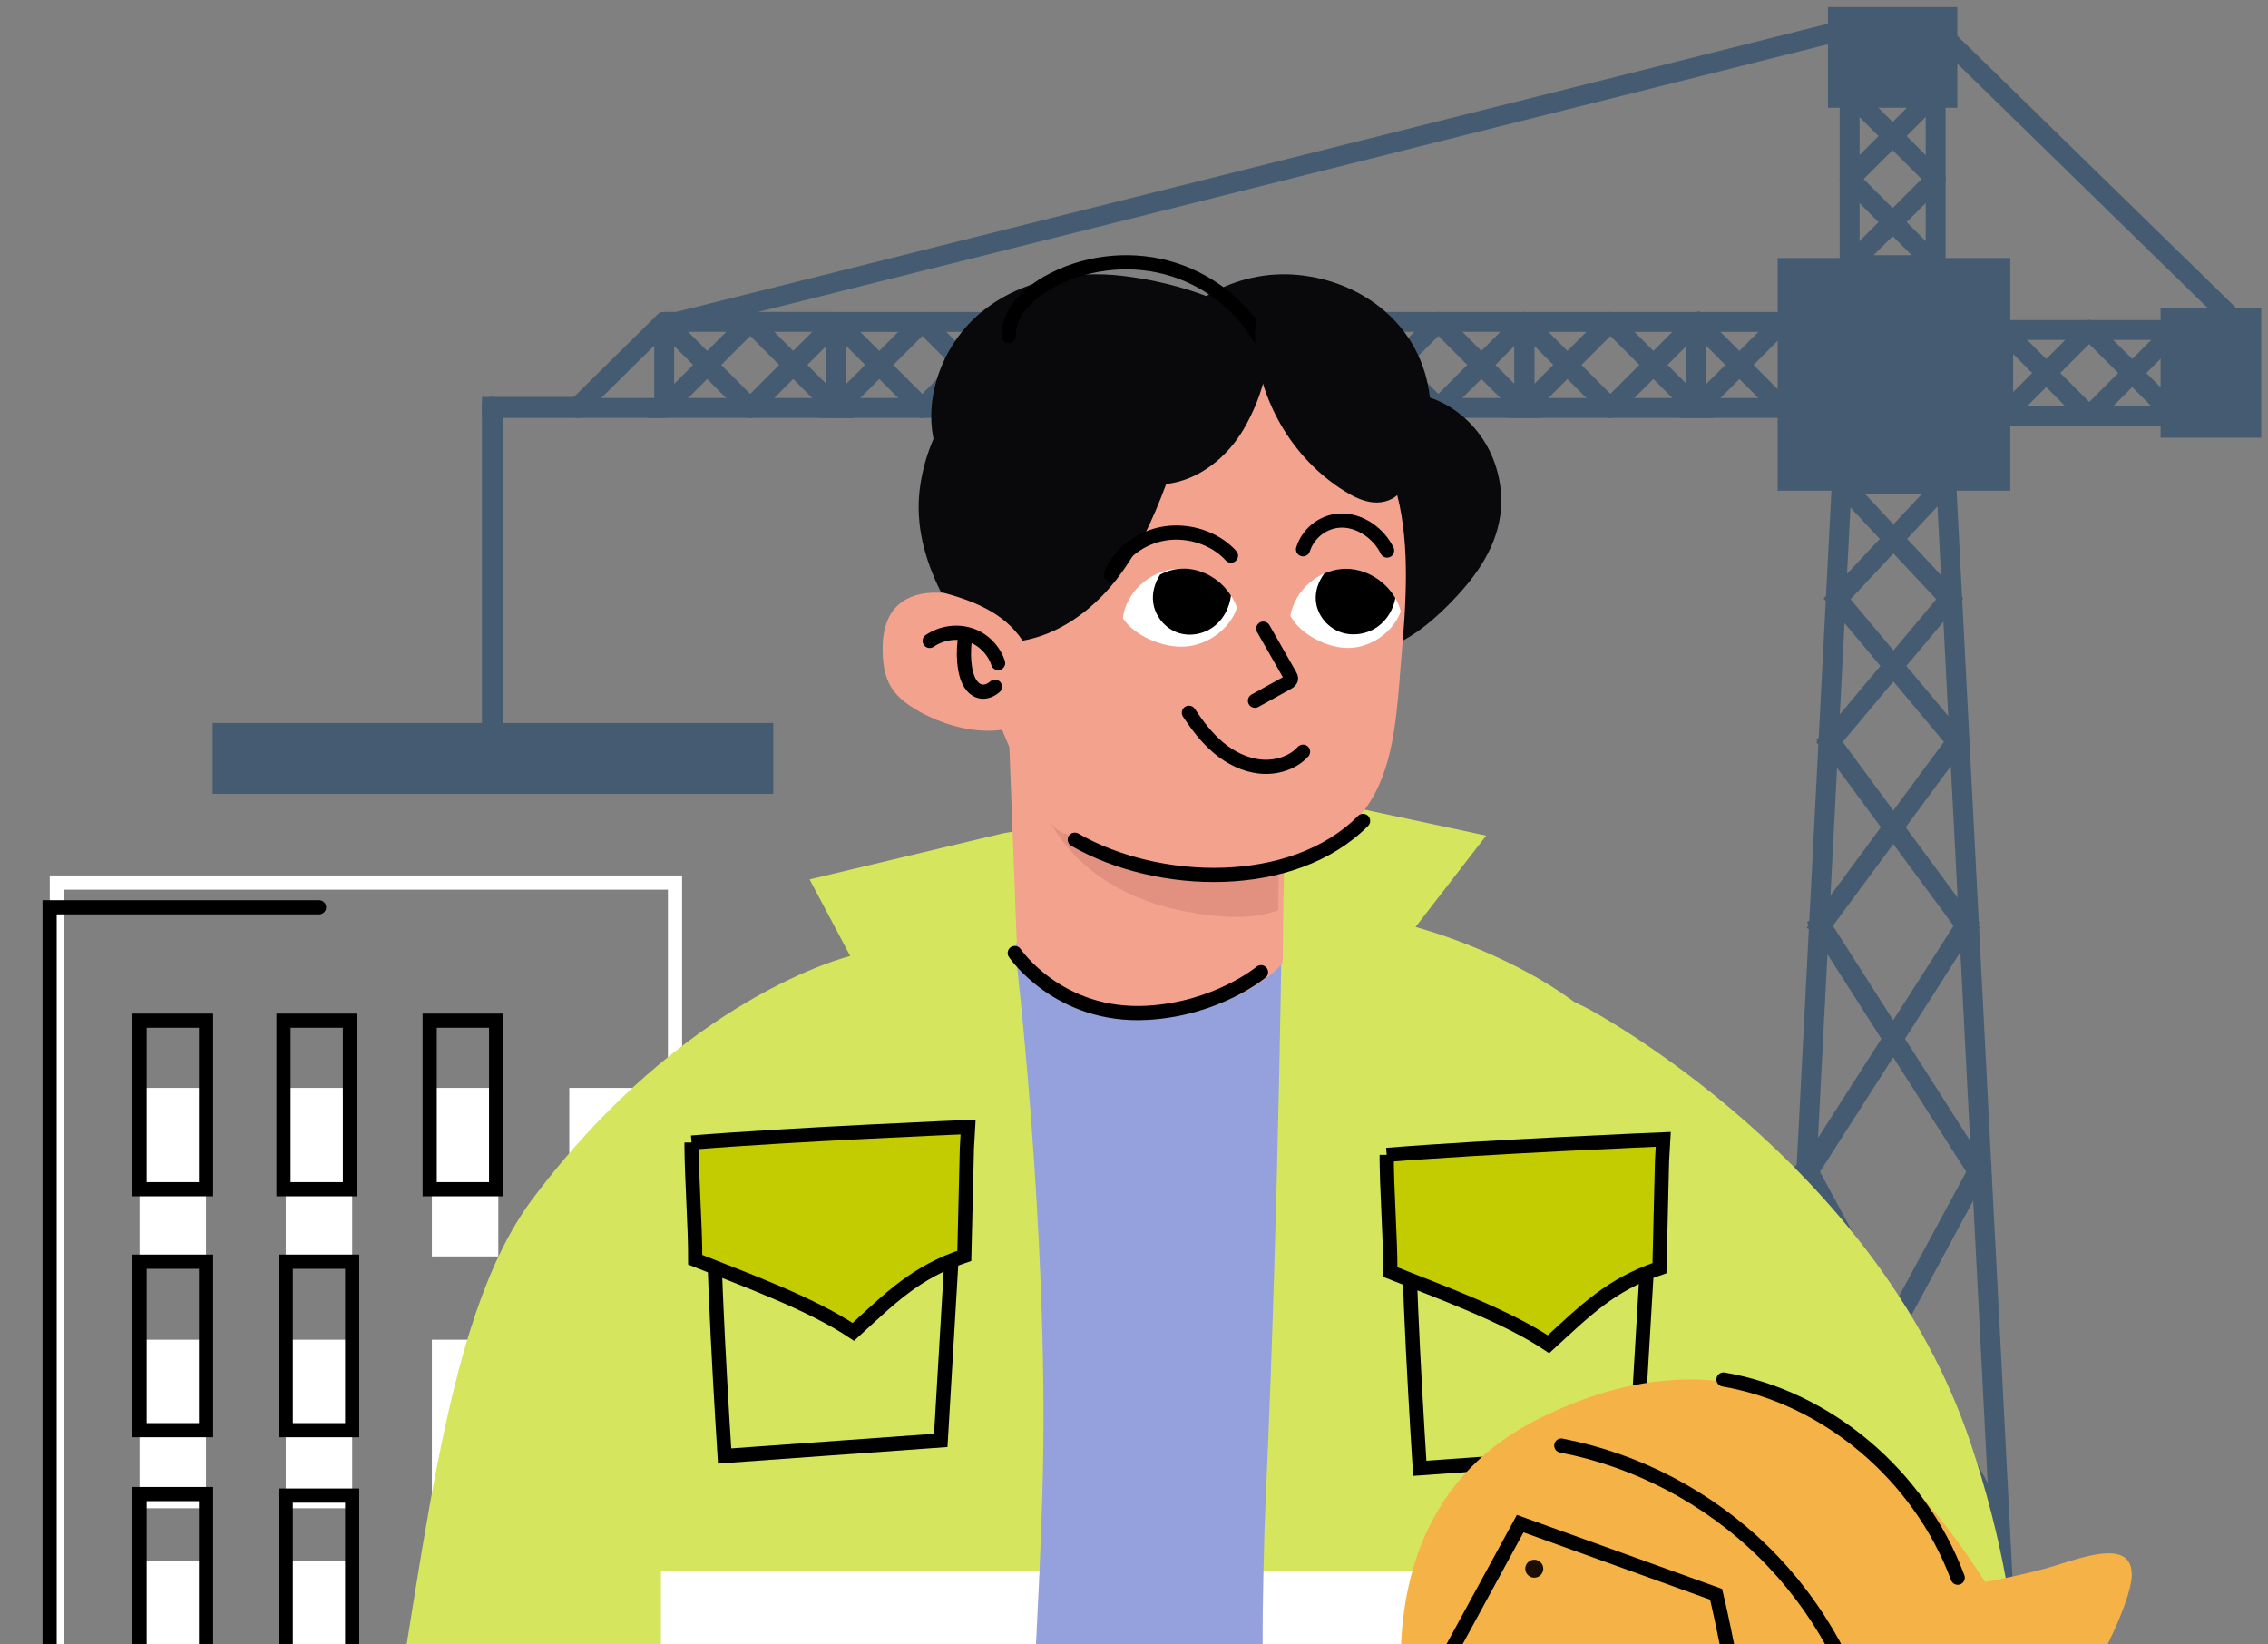 <svg width="320" height="232" viewBox="0 0 320 232" fill="none" xmlns="http://www.w3.org/2000/svg"><rect x="0" y="0" width="320" height="232" fill="#808080" stroke="none"/><g clip-path="url(#a)"><path d="M95.24 124.515H8.021V255.342H95.24V124.515Z" stroke="url(#b)" stroke-width="2" stroke-miterlimit="10" stroke-linecap="round"/><path d="M29.063 153.483H19.689V177.257H29.063V153.483Z" fill="white"/><path d="M70.309 153.483H60.935V177.257H70.309V153.483Z" fill="white"/><path d="M49.69 153.483H40.316V177.257H49.69V153.483Z" fill="white"/><path d="M29.063 189.009H19.689V212.782H29.063V189.009Z" fill="white"/><path d="M70.309 189.009H60.935V212.782H70.309V189.009Z" fill="white"/><path d="M49.69 189.009H40.316V212.782H49.69V189.009Z" fill="white"/><path d="M89.697 153.483H80.323V177.257H89.697V153.483Z" fill="white"/><path d="M89.697 189.009H80.323V212.782H89.697V189.009Z" fill="white"/><path d="M29.065 144H19.691V167.773H29.065V144Z" stroke="black" stroke-width="2" stroke-miterlimit="10" stroke-linecap="round"/><path d="M49.374 144H40V167.773H49.374V144Z" stroke="black" stroke-width="2" stroke-miterlimit="10" stroke-linecap="round"/><path d="M69.999 144H60.625V167.773H69.999V144Z" stroke="black" stroke-width="2" stroke-miterlimit="10" stroke-linecap="round"/><path d="M29.065 178H19.691V201.773H29.065V178Z" stroke="black" stroke-width="2" stroke-miterlimit="10" stroke-linecap="round"/><path d="M49.69 178H40.316V201.773H49.69V178Z" stroke="black" stroke-width="2" stroke-miterlimit="10" stroke-linecap="round"/><path d="M29.063 220.266H19.689V244.039H29.063V220.266Z" fill="white"/><path d="M70.309 220.266H60.935V244.039H70.309V220.266Z" fill="white"/><path d="M49.69 220.266H40.316V244.039H49.69V220.266Z" fill="white"/><path d="M89.697 220.266H80.323V244.039H89.697V220.266Z" fill="white"/><path d="M29.065 210.782H19.691V234.555H29.065V210.782Z" stroke="black" stroke-width="2" stroke-miterlimit="10" stroke-linecap="round"/><path d="M49.69 211H40.316V234.773H49.69V211Z" stroke="black" stroke-width="2" stroke-miterlimit="10" stroke-linecap="round"/><path d="M7 246.769V128H45.009" stroke="black" stroke-width="2" stroke-miterlimit="10" stroke-linecap="round"/><path d="M275.467 67.326L275.49 67.804L275.507 68.189L286.859 288.739H286.883V289.243L286.383 289.256V289.739H247.551L247.579 289.214L258.976 67.801L259.001 67.326H275.467ZM249.449 287.921H285.008L273.746 69.14H260.712L249.449 287.921Z" fill="#445B72" stroke="#445B72"/><path d="M260.513 67.609L275.944 84.092L276.281 84.453L275.923 84.795L275.335 85.356L274.97 85.705L274.625 85.337L259.195 68.855L258.857 68.493L259.214 68.151L259.803 67.59L260.168 67.241L260.513 67.609Z" fill="#445B72" stroke="#445B72"/><path d="M274.511 67.591L275.094 68.152L275.45 68.494L275.113 68.855L259.665 85.337L259.317 85.708L258.952 85.355L258.369 84.788L258.015 84.446L258.351 84.087L273.799 67.609L274.146 67.239L274.511 67.591Z" fill="#445B72" stroke="#445B72"/><path d="M259.723 83.675L276.997 104.318L277.315 104.698L276.938 105.02L276.318 105.546L275.935 105.872L275.611 105.486L258.337 84.848L258.021 84.469L258.396 84.147L259.015 83.616L259.398 83.287L259.723 83.675Z" fill="#445B72" stroke="#445B72"/><path d="M275.283 83.617L275.898 84.148L276.271 84.47L275.954 84.848L258.658 105.486L258.333 105.874L257.949 105.545L257.335 105.019L256.959 104.697L257.277 104.318L274.573 83.675L274.899 83.286L275.283 83.617Z" fill="#445B72" stroke="#445B72"/><path d="M258.721 103.784L278.343 130.387L278.635 130.783L278.242 131.082L277.597 131.572L277.193 131.88L276.892 131.472L257.271 104.868L256.978 104.472L257.37 104.174L258.016 103.683L258.42 103.376L258.721 103.784Z" fill="#445B72" stroke="#445B72"/><path d="M276.252 103.682L276.902 104.173L277.297 104.471L277.003 104.869L257.355 131.472L257.053 131.88L256.65 131.572L256.004 131.082L255.612 130.783L255.905 130.387L275.548 103.784L275.849 103.378L276.252 103.682Z" fill="#445B72" stroke="#445B72"/><path d="M257.427 129.69L280.135 165.268L280.4 165.683L279.989 165.954L279.313 166.4L278.889 166.681L278.615 166.253L255.907 130.67L255.642 130.253L256.056 129.982L256.733 129.54L257.156 129.264L257.427 129.69Z" fill="#445B72" stroke="#445B72"/><path d="M277.515 129.54L278.192 129.982L278.606 130.253L278.339 130.67L255.596 166.253L255.323 166.681L254.9 166.4L254.223 165.954L253.812 165.683L254.077 165.268L276.82 129.689L277.092 129.264L277.515 129.54Z" fill="#445B72" stroke="#445B72"/><path d="M255.682 164.306L282.639 214.342L282.873 214.777L282.44 215.017L281.732 215.405L281.29 215.648L281.051 215.205L254.094 165.169L253.86 164.732L254.293 164.494L255.001 164.104L255.443 163.861L255.682 164.306Z" fill="#445B72" stroke="#445B72"/><path d="M279.212 164.104L279.919 164.494L280.354 164.733L280.119 165.17L253.109 215.205L252.869 215.65L252.426 215.404L251.718 215.011L251.287 214.771L251.521 214.337L278.531 164.306L278.77 163.862L279.212 164.104Z" fill="#445B72" stroke="#445B72"/><path d="M253.215 212.922L286.406 288.464L286.605 288.917L286.154 289.12L285.421 289.452L284.96 289.66L284.756 289.197L251.566 213.656L251.367 213.203L251.818 212.999L252.552 212.667L253.012 212.459L253.215 212.922Z" fill="#445B72" stroke="#445B72"/><path d="M281.606 212.667L282.345 212.998L282.798 213.202L282.598 213.656L249.328 289.198L249.124 289.661L248.663 289.451L247.925 289.115L247.476 288.911L247.674 288.459L280.944 212.922L281.147 212.461L281.606 212.667Z" fill="#445B72" stroke="#445B72"/><path d="M283.14 36.901V68.727H251.314V36.901H283.14Z" fill="#445B72" stroke="#445B72"/><path d="M109.105 102H30V112.005H109.105V102Z" fill="#445B72"/><path d="M69.5 56.5C69.679 56.5 69.864 56.525 70.02 56.581C70.097 56.608 70.194 56.652 70.281 56.726C70.367 56.797 70.5 56.947 70.5 57.178V107.822C70.5 108.053 70.367 108.203 70.281 108.274C70.194 108.348 70.097 108.392 70.02 108.419C69.864 108.475 69.679 108.5 69.5 108.5C69.321 108.5 69.136 108.475 68.98 108.419C68.903 108.392 68.806 108.348 68.719 108.274C68.633 108.203 68.5 108.053 68.5 107.822V57.178C68.5 56.947 68.633 56.797 68.719 56.726C68.806 56.652 68.903 56.608 68.98 56.581C69.136 56.525 69.321 56.5 69.5 56.5Z" fill="#445B72" stroke="#445B72"/><path d="M81.856 56H68V58.962H81.856V56Z" fill="#445B72"/><path d="M202.374 44.713C202.706 44.442 203.182 44.442 203.513 44.713L203.582 44.775L209.012 50.205L214.441 44.775L214.543 44.688C214.757 44.529 215.033 44.472 215.294 44.536L215.423 44.578L215.544 44.64C215.813 44.801 215.98 45.093 215.98 45.412V57.549C215.98 57.717 215.931 57.876 215.848 58.014L216.291 58.455H215.082C214.846 58.455 214.617 58.365 214.441 58.19L209.012 52.76L203.582 58.19C203.227 58.544 202.659 58.544 202.305 58.19C201.95 57.835 201.95 57.267 202.305 56.912L207.734 51.482L202.305 46.053C201.95 45.698 201.95 45.13 202.305 44.775L202.374 44.713ZM210.289 51.482L214.176 55.369V47.596L210.289 51.482Z" fill="#445B72" stroke="#445B72"/><path d="M202.374 44.717C202.706 44.446 203.181 44.446 203.513 44.717L203.582 44.779L203.644 44.849C203.935 45.204 203.914 45.724 203.582 46.057L198.152 51.486L203.582 56.916C203.936 57.27 203.936 57.839 203.582 58.193C203.227 58.548 202.659 58.548 202.304 58.193L196.875 52.764L191.446 58.193C191.278 58.362 191.044 58.459 190.804 58.459H189.601L190.04 58.02C189.956 57.881 189.907 57.721 189.907 57.553V45.416C189.907 45.051 190.125 44.722 190.464 44.582L190.593 44.54C190.854 44.476 191.13 44.533 191.344 44.691L191.446 44.779L196.875 50.208L202.304 44.779L202.374 44.717ZM191.711 55.368L195.597 51.481L191.711 47.596V55.368Z" fill="#445B72" stroke="#445B72"/><path d="M215.082 44.514C215.579 44.514 215.984 44.919 215.984 45.416C215.984 45.913 215.579 46.318 215.082 46.318H190.809C190.343 46.318 189.958 45.962 189.912 45.508L189.907 45.416L189.912 45.324C189.958 44.87 190.343 44.514 190.809 44.514H215.082Z" fill="#445B72" stroke="#445B72"/><path d="M215.082 56.65C215.579 56.65 215.984 57.056 215.984 57.553C215.984 58.05 215.579 58.455 215.082 58.455H190.809C190.343 58.455 189.958 58.099 189.912 57.645L189.907 57.553L189.912 57.461C189.958 57.007 190.343 56.65 190.809 56.65H215.082Z" fill="#445B72" stroke="#445B72"/><path d="M226.649 44.713C226.981 44.442 227.456 44.442 227.788 44.713L227.857 44.775L233.286 50.205L238.716 44.775L238.818 44.688C239.067 44.505 239.402 44.456 239.697 44.579L239.698 44.578L239.699 44.579C239.7 44.58 239.701 44.58 239.702 44.58L239.701 44.581C240.038 44.722 240.255 45.049 240.255 45.412V57.549C240.255 57.717 240.206 57.876 240.123 58.014L240.566 58.455H239.357C239.121 58.455 238.892 58.365 238.716 58.19L233.286 52.76L227.857 58.19C227.502 58.544 226.934 58.544 226.579 58.19C226.225 57.835 226.225 57.267 226.579 56.912L232.009 51.482L226.579 46.053C226.225 45.698 226.225 45.13 226.579 44.775L226.649 44.713ZM234.568 51.482L238.454 55.368V47.597L234.568 51.482Z" fill="#445B72" stroke="#445B72"/><path d="M226.649 44.718C226.981 44.447 227.456 44.447 227.788 44.718L227.857 44.78L227.919 44.85C228.21 45.205 228.189 45.725 227.857 46.058L222.427 51.487L227.857 56.917C228.211 57.271 228.211 57.84 227.857 58.194C227.502 58.548 226.934 58.549 226.579 58.194L221.15 52.765L215.721 58.194C215.553 58.363 215.319 58.46 215.079 58.46H213.871L214.314 58.019C214.23 57.881 214.182 57.722 214.182 57.554V45.417C214.182 45.053 214.4 44.723 214.739 44.583L214.868 44.541C215.129 44.477 215.405 44.534 215.619 44.692L215.721 44.78L221.15 50.209L226.579 44.78L226.649 44.718ZM215.986 55.369L219.872 51.482L215.986 47.597V55.369Z" fill="#445B72" stroke="#445B72"/><path d="M239.356 44.515C239.853 44.515 240.259 44.92 240.259 45.417C240.259 45.914 239.853 46.319 239.356 46.319H215.084C214.618 46.319 214.232 45.963 214.186 45.509L214.181 45.417L214.186 45.325C214.232 44.871 214.618 44.515 215.084 44.515H239.356Z" fill="#445B72" stroke="#445B72"/><path d="M239.356 56.65C239.853 56.65 240.259 57.056 240.259 57.553C240.259 58.05 239.853 58.455 239.356 58.455H215.084C214.618 58.455 214.232 58.099 214.186 57.645L214.181 57.553L214.186 57.461C214.232 57.007 214.618 56.65 215.084 56.65H239.356Z" fill="#445B72" stroke="#445B72"/><path d="M250.921 44.713C251.253 44.442 251.728 44.442 252.06 44.713L252.129 44.775L257.558 50.205L262.988 44.775L263.09 44.688C263.339 44.505 263.674 44.456 263.969 44.579L263.969 44.578L263.97 44.579C263.972 44.58 263.973 44.58 263.974 44.58L263.973 44.581C264.31 44.722 264.527 45.049 264.527 45.412V57.549C264.527 57.717 264.478 57.876 264.395 58.014L264.838 58.455H263.629C263.393 58.455 263.164 58.365 262.988 58.19L257.558 52.76L252.129 58.19C251.774 58.544 251.206 58.544 250.851 58.19C250.497 57.835 250.497 57.267 250.851 56.912L256.281 51.482L250.851 46.053C250.497 45.698 250.497 45.13 250.851 44.775L250.921 44.713ZM258.84 51.482L262.726 55.368V47.597L258.84 51.482Z" fill="#445B72" stroke="#445B72"/><path d="M250.92 44.718C251.252 44.447 251.727 44.447 252.059 44.718L252.128 44.78L252.19 44.85C252.481 45.205 252.46 45.725 252.128 46.058L246.698 51.487L252.128 56.917C252.482 57.271 252.482 57.84 252.128 58.194C251.773 58.548 251.205 58.549 250.85 58.194L245.421 52.765L239.992 58.194C239.824 58.363 239.59 58.46 239.35 58.46H238.142L238.585 58.019C238.502 57.881 238.453 57.722 238.453 57.554V45.417C238.453 45.053 238.671 44.723 239.011 44.583L239.14 44.541C239.401 44.477 239.676 44.534 239.891 44.692L239.992 44.78L245.421 50.209L250.85 44.78L250.92 44.718ZM240.258 55.369L244.143 51.482L240.258 47.597V55.369Z" fill="#445B72" stroke="#445B72"/><path d="M263.627 44.515C264.125 44.515 264.53 44.92 264.53 45.417C264.53 45.914 264.125 46.319 263.627 46.319H239.355C238.889 46.319 238.504 45.963 238.458 45.509L238.453 45.417L238.458 45.325C238.504 44.871 238.889 44.515 239.355 44.515H263.627Z" fill="#445B72" stroke="#445B72"/><path d="M263.627 56.65C264.124 56.65 264.53 57.056 264.53 57.553C264.53 58.05 264.124 58.455 263.627 58.455H239.355C238.889 58.455 238.503 58.099 238.457 57.645L238.452 57.553L238.457 57.461C238.503 57.007 238.889 56.65 239.355 56.65H263.627Z" fill="#445B72" stroke="#445B72"/><path d="M178.104 44.713C178.436 44.442 178.911 44.442 179.243 44.713L179.312 44.775L184.741 50.205L190.171 44.775L190.273 44.688C190.522 44.505 190.857 44.456 191.151 44.579L191.152 44.578L191.153 44.579C191.155 44.58 191.156 44.58 191.157 44.58L191.156 44.581C191.493 44.722 191.71 45.049 191.71 45.412V57.549C191.71 57.717 191.661 57.877 191.577 58.016L192.015 58.455H190.812C190.576 58.455 190.346 58.365 190.171 58.19L184.741 52.76L179.312 58.19C178.957 58.544 178.389 58.544 178.034 58.19C177.68 57.835 177.68 57.267 178.034 56.912L183.464 51.482L178.034 46.053C177.68 45.698 177.68 45.13 178.034 44.775L178.104 44.713ZM186.023 51.482L189.909 55.368V47.597L186.023 51.482Z" fill="#445B72" stroke="#445B72"/><path d="M178.102 44.718C178.434 44.447 178.909 44.447 179.241 44.718L179.31 44.78L179.372 44.85C179.663 45.205 179.642 45.725 179.31 46.058L173.88 51.487L179.31 56.917C179.664 57.271 179.664 57.84 179.31 58.194C178.955 58.548 178.387 58.549 178.032 58.194L172.603 52.765L167.174 58.194C167.006 58.363 166.772 58.46 166.532 58.46H165.324L165.767 58.019C165.683 57.881 165.635 57.722 165.635 57.554V45.417C165.635 45.053 165.853 44.723 166.192 44.583L166.321 44.541C166.582 44.477 166.858 44.534 167.072 44.692L167.174 44.78L172.603 50.209L178.032 44.78L178.102 44.718ZM167.439 55.369L171.325 51.482L167.439 47.597V55.369Z" fill="#445B72" stroke="#445B72"/><path d="M190.809 44.515C191.306 44.515 191.712 44.92 191.712 45.417C191.712 45.914 191.306 46.319 190.809 46.319H166.537C166.071 46.319 165.686 45.963 165.639 45.509L165.634 45.417L165.639 45.325C165.686 44.871 166.071 44.515 166.537 44.515H190.809Z" fill="#445B72" stroke="#445B72"/><path d="M190.809 56.65C191.306 56.65 191.712 57.056 191.712 57.553C191.712 58.05 191.306 58.455 190.809 58.455H166.537C166.071 58.455 165.686 58.099 165.639 57.645L165.634 57.553L165.639 57.461C165.686 57.007 166.071 56.65 166.537 56.65H190.809Z" fill="#445B72" stroke="#445B72"/><path d="M153.831 44.713C154.163 44.442 154.639 44.442 154.971 44.713L155.039 44.775L160.469 50.205L165.898 44.775L166 44.688C166.214 44.529 166.49 44.472 166.751 44.536L166.88 44.578L167.001 44.64C167.27 44.801 167.438 45.093 167.438 45.412V57.549C167.437 57.717 167.389 57.876 167.306 58.014L167.748 58.455H166.539C166.304 58.455 166.074 58.365 165.898 58.19L160.469 52.76L155.039 58.19C154.685 58.544 154.116 58.544 153.762 58.19C153.407 57.835 153.407 57.267 153.762 56.912L159.191 51.482L153.762 46.053C153.408 45.698 153.407 45.13 153.762 44.775L153.831 44.713ZM161.75 51.482L165.637 55.368V47.597L161.75 51.482Z" fill="#445B72" stroke="#445B72"/><path d="M153.829 44.718C154.161 44.447 154.637 44.447 154.969 44.718L155.037 44.78L155.1 44.85C155.39 45.205 155.369 45.725 155.037 46.058L149.607 51.487L155.037 56.917C155.392 57.271 155.392 57.84 155.037 58.194C154.683 58.548 154.114 58.549 153.76 58.194L148.33 52.765L142.901 58.194C142.733 58.363 142.499 58.46 142.26 58.46H141.055L141.494 58.02C141.411 57.882 141.362 57.722 141.362 57.554V45.417C141.362 45.053 141.581 44.723 141.92 44.583L142.049 44.541C142.31 44.477 142.585 44.534 142.8 44.692L142.901 44.78L148.33 50.209L153.76 44.78L153.829 44.718ZM143.167 55.369L147.053 51.482L143.167 47.597V55.369Z" fill="#445B72" stroke="#445B72"/><path d="M166.537 44.515C167.035 44.515 167.44 44.92 167.44 45.417C167.44 45.914 167.035 46.319 166.537 46.319H142.265C141.799 46.319 141.414 45.963 141.367 45.509L141.363 45.417L141.367 45.325C141.414 44.871 141.799 44.515 142.265 44.515H166.537Z" fill="#445B72" stroke="#445B72"/><path d="M166.537 56.65C167.035 56.65 167.44 57.056 167.44 57.553C167.44 58.05 167.035 58.455 166.537 58.455H142.265C141.799 58.455 141.414 58.099 141.367 57.645L141.363 57.553L141.367 57.461C141.414 57.007 141.799 56.65 142.265 56.65H166.537Z" fill="#445B72" stroke="#445B72"/><path d="M129.557 44.713C129.889 44.442 130.365 44.442 130.697 44.713L130.765 44.775L136.195 50.205L141.624 44.775L141.726 44.688C141.94 44.529 142.216 44.472 142.477 44.536L142.606 44.578L142.727 44.64C142.996 44.801 143.163 45.093 143.163 45.412V57.549C143.163 57.717 143.115 57.877 143.032 58.015L143.471 58.455H142.265C142.03 58.455 141.8 58.365 141.624 58.19L136.195 52.76L130.765 58.19C130.411 58.544 129.842 58.544 129.488 58.19C129.133 57.835 129.133 57.267 129.488 56.912L134.917 51.482L129.488 46.053C129.133 45.698 129.133 45.13 129.488 44.775L129.557 44.713ZM137.476 51.482L141.363 55.368V47.597L137.476 51.482Z" fill="#445B72" stroke="#445B72"/><path d="M129.557 44.718C129.889 44.447 130.364 44.447 130.696 44.718L130.765 44.78L130.827 44.85C131.118 45.205 131.097 45.725 130.765 46.058L125.335 51.487L130.765 56.917C131.119 57.271 131.119 57.84 130.765 58.194C130.41 58.548 129.842 58.549 129.487 58.194L124.058 52.765L118.629 58.194C118.461 58.363 118.227 58.46 117.987 58.46H116.782L117.222 58.02C117.138 57.882 117.09 57.722 117.09 57.554V45.417C117.09 45.053 117.308 44.723 117.648 44.583L117.777 44.541C118.038 44.477 118.313 44.534 118.528 44.692L118.629 44.78L124.058 50.209L129.487 44.78L129.557 44.718ZM118.895 55.369L122.78 51.482L118.895 47.597V55.369Z" fill="#445B72" stroke="#445B72"/><path d="M142.265 44.515C142.762 44.515 143.167 44.92 143.167 45.417C143.167 45.914 142.762 46.319 142.265 46.319H117.992C117.526 46.319 117.141 45.963 117.095 45.509L117.09 45.417L117.095 45.325C117.141 44.871 117.526 44.515 117.992 44.515H142.265Z" fill="#445B72" stroke="#445B72"/><path d="M142.265 56.65C142.762 56.65 143.167 57.056 143.167 57.553C143.167 58.05 142.762 58.455 142.265 58.455H117.992C117.526 58.455 117.141 58.099 117.095 57.645L117.09 57.553L117.095 57.461C117.141 57.007 117.526 56.65 117.992 56.65H142.265Z" fill="#445B72" stroke="#445B72"/><path d="M105.282 44.713C105.615 44.442 106.09 44.442 106.422 44.713L106.49 44.775L111.92 50.205L117.35 44.775L117.451 44.688C117.666 44.529 117.941 44.472 118.202 44.536L118.331 44.578L118.452 44.64C118.721 44.801 118.889 45.093 118.889 45.412V57.549C118.889 57.717 118.84 57.877 118.757 58.015L119.197 58.455H117.99C117.755 58.455 117.525 58.365 117.35 58.19L111.92 52.76L106.49 58.19C106.136 58.544 105.568 58.544 105.213 58.19C104.859 57.835 104.859 57.267 105.213 56.912L110.643 51.482L105.213 46.053C104.859 45.698 104.859 45.13 105.213 44.775L105.282 44.713ZM113.201 51.482L117.088 55.368V47.597L113.201 51.482Z" fill="#445B72" stroke="#445B72"/><path d="M105.278 44.718C105.61 44.447 106.085 44.447 106.417 44.718L106.486 44.78L106.548 44.85C106.839 45.205 106.818 45.725 106.486 46.058L101.056 51.487L106.486 56.917C106.84 57.271 106.84 57.84 106.486 58.194C106.131 58.548 105.563 58.549 105.208 58.194L99.779 52.765L94.35 58.194C94.182 58.363 93.948 58.46 93.708 58.46H92.503L92.943 58.02C92.859 57.882 92.811 57.722 92.811 57.554V45.417C92.811 45.053 93.029 44.723 93.369 44.583L93.498 44.541C93.758 44.477 94.034 44.534 94.249 44.692L94.35 44.78L99.779 50.209L105.208 44.78L105.278 44.718ZM94.616 55.369L98.501 51.482L94.616 47.597V55.369Z" fill="#445B72" stroke="#445B72"/><path d="M117.986 44.51C118.484 44.51 118.889 44.915 118.889 45.412C118.889 45.909 118.484 46.315 117.986 46.315H94.083L83.602 56.647H117.986C118.484 56.647 118.889 57.052 118.889 57.549C118.889 57.719 118.84 57.878 118.757 58.015L119.197 58.455H81.4C81.034 58.455 80.703 58.234 80.565 57.889L80.566 57.888C80.43 57.552 80.508 57.163 80.764 56.907L80.767 56.905L93.08 44.769C93.254 44.596 93.484 44.51 93.714 44.51H117.986Z" fill="#445B72" stroke="#445B72"/><path d="M272.539 24.569C272.871 24.298 273.347 24.298 273.679 24.569L273.748 24.632L273.81 24.701C274.101 25.057 274.08 25.577 273.748 25.909L268.318 31.339L273.748 36.769C274.004 37.025 274.085 37.411 273.945 37.75C273.806 38.089 273.476 38.308 273.111 38.308H260.971C260.606 38.308 260.276 38.089 260.137 37.75C259.997 37.411 260.078 37.025 260.334 36.769L265.764 31.339L260.334 25.909C259.98 25.555 259.98 24.986 260.334 24.632L260.403 24.569C260.735 24.298 261.211 24.298 261.543 24.569L261.611 24.632L267.041 30.061L272.471 24.632L272.539 24.569ZM263.155 36.498H270.928L267.041 32.611L263.155 36.498Z" fill="#445B72" stroke="#445B72"/><path d="M273.103 12.229C273.422 12.23 273.714 12.396 273.875 12.665L273.936 12.787L273.979 12.916C274.053 13.22 273.963 13.545 273.739 13.769L268.309 19.197L273.739 24.627C274.093 24.981 274.093 25.55 273.739 25.904C273.565 26.078 273.339 26.168 273.107 26.17V26.171H273.098V26.17C272.872 26.168 272.641 26.079 272.466 25.904L267.036 20.475L261.607 25.904C261.252 26.259 260.684 26.259 260.329 25.904C259.975 25.55 259.975 24.981 260.329 24.627L265.758 19.197L260.329 13.769C260.073 13.513 259.993 13.126 260.132 12.787L260.194 12.665C260.355 12.396 260.647 12.229 260.966 12.229H273.103ZM267.036 17.92L270.923 14.034H263.151L267.036 17.92Z" fill="#445B72" stroke="#445B72"/><path d="M273.198 12.234C273.652 12.281 274.009 12.666 274.009 13.132V37.404C274.009 37.901 273.603 38.307 273.106 38.307C272.609 38.307 272.204 37.901 272.204 37.404V13.132C272.204 12.635 272.609 12.229 273.106 12.229L273.198 12.234Z" fill="#445B72" stroke="#445B72"/><path d="M261.063 12.234C261.517 12.281 261.873 12.666 261.873 13.132V37.404C261.873 37.901 261.468 38.307 260.971 38.307C260.474 38.307 260.068 37.901 260.068 37.404V13.132C260.068 12.635 260.474 12.229 260.971 12.229L261.063 12.234Z" fill="#445B72" stroke="#445B72"/><path d="M275.664 1.5V14.703H258.411V1.5H275.664Z" fill="#445B72" stroke="#445B72"/><path d="M294.208 45.858C294.54 45.587 295.015 45.587 295.347 45.858L295.416 45.921L295.478 45.99C295.769 46.346 295.748 46.866 295.416 47.198L289.986 52.628L295.416 58.058C295.77 58.412 295.77 58.98 295.416 59.335C295.061 59.689 294.493 59.689 294.138 59.335L288.708 53.905L283.28 59.335C283.112 59.503 282.878 59.601 282.638 59.601H281.43L281.873 59.159C281.789 59.021 281.741 58.862 281.741 58.694V46.558C281.741 46.193 281.959 45.863 282.298 45.724L282.427 45.682C282.688 45.618 282.964 45.674 283.178 45.833L283.28 45.921L288.708 51.35L294.138 45.921L294.208 45.858ZM283.545 56.51L287.431 52.623L283.545 48.737V56.51Z" fill="#445B72" stroke="#445B72"/><path d="M294.208 45.855C294.54 45.584 295.015 45.583 295.347 45.855L295.416 45.917L300.845 51.347L306.275 45.917L306.377 45.83C306.626 45.646 306.961 45.598 307.256 45.721L307.257 45.72L307.258 45.721C307.259 45.721 307.26 45.721 307.261 45.722L307.26 45.723C307.597 45.863 307.814 46.191 307.814 46.554V58.69C307.814 58.859 307.766 59.018 307.682 59.156L308.123 59.597H306.916C306.68 59.597 306.451 59.507 306.275 59.331L300.845 53.901L295.416 59.331C295.061 59.685 294.493 59.685 294.138 59.331C293.784 58.977 293.784 58.408 294.138 58.054L299.568 52.624L294.138 47.194C293.784 46.84 293.784 46.271 294.138 45.917L294.208 45.855ZM302.127 52.624L306.013 56.51V48.738L302.127 52.624Z" fill="#445B72" stroke="#445B72"/><path d="M306.916 57.791C307.413 57.791 307.818 58.196 307.818 58.693C307.818 59.191 307.413 59.596 306.916 59.596H282.644C282.177 59.596 281.792 59.239 281.746 58.785L281.741 58.693L281.746 58.602C281.792 58.147 282.177 57.791 282.644 57.791H306.916Z" fill="#445B72" stroke="#445B72"/><path d="M306.916 45.655C307.413 45.655 307.818 46.06 307.818 46.558C307.818 47.055 307.413 47.46 306.916 47.46H282.644C282.177 47.46 281.792 47.104 281.746 46.649L281.741 46.558L281.746 46.466C281.792 46.011 282.177 45.655 282.644 45.655H306.916Z" fill="#445B72" stroke="#445B72"/><path d="M318.545 61.249H305.342V43.996H318.545V61.249Z" fill="#445B72" stroke="#445B72"/><path d="M260.751 3.156C261.198 3.044 261.658 3.289 261.818 3.717L261.847 3.805L261.85 3.813H261.849C261.966 4.295 261.68 4.779 261.2 4.906L261.193 4.908L95.767 46.292C95.702 46.308 95.629 46.319 95.548 46.319H95.544C95.137 46.319 94.769 46.044 94.669 45.634L94.651 45.544C94.587 45.093 94.868 44.66 95.318 44.541L95.325 44.539L260.751 3.156Z" fill="#445B72" stroke="#445B72"/><path d="M272.463 3.392C272.788 3.063 273.308 3.033 273.666 3.316L273.735 3.378L273.736 3.379L317.307 45.906L317.37 45.974C317.664 46.324 317.653 46.852 317.316 47.188C317.149 47.356 316.918 47.459 316.676 47.459C316.444 47.459 316.219 47.368 316.049 47.207L316.043 47.201L272.472 4.674L272.473 4.673C272.116 4.326 272.104 3.75 272.463 3.392Z" fill="#445B72" stroke="#445B72"/><path d="M284.822 244.934C284.822 244.934 284.834 244.946 284.822 244.946C284.81 245.273 284.81 245.588 284.791 245.884C284.748 246.71 284.705 247.519 284.649 248.314C284.594 249.153 284.52 249.962 284.433 250.776C284.433 250.776 284.433 250.78 284.433 250.788C282.897 265.736 277.394 276.045 270.627 279.845C265.365 282.818 255.352 284.114 245.543 284.607H245.531C243.44 284.718 241.367 284.792 239.343 284.836C239.386 289.345 239.417 293.682 239.43 297.778V297.908C239.516 314.379 239.516 327.075 239.516 331.9L42 331.665C42.697 324.91 45.115 302.781 49.526 276.47C49.964 273.922 50.408 271.307 50.877 268.679C51.161 267.112 51.445 265.551 51.716 263.972C52.216 261.381 52.697 258.783 53.209 256.161C59.835 222.33 61.975 186.697 75.146 169.134C96.775 140.349 119.962 134.876 119.962 134.876L114.228 124.069L136.443 118.775L140.934 117.708L141.575 117.554L168.497 113.186L171.168 112.761H171.181L171.866 112.65L179.287 111.453L179.417 111.422L207.572 117.437L209.688 117.893L199.719 130.781C199.719 130.781 212.193 134.025 222.088 141.336L224.05 142.304C224.05 142.304 264.778 163.81 278.061 203.656C280.281 210.3 281.898 216.655 282.996 222.657C283.847 227.296 284.39 231.732 284.661 235.939C284.859 239.079 284.902 242.071 284.816 244.94L284.822 244.934Z" fill="#D5E55E"/><g opacity="0.11"><path d="M284.822 244.934C284.822 244.934 284.834 244.946 284.822 244.946C284.809 245.273 284.809 245.588 284.791 245.884C284.748 246.71 284.704 247.519 284.649 248.314C284.593 249.153 284.519 249.962 284.433 250.776C284.433 250.776 284.433 250.78 284.433 250.788C282.897 265.736 277.394 276.045 270.626 279.845C265.364 282.818 255.352 284.114 245.543 284.607H245.531C243.439 284.718 241.366 284.792 239.343 284.836C239.386 289.345 239.417 293.682 239.429 297.778V297.908C239.516 314.379 239.516 327.075 239.516 331.9L41.999 331.665C42.697 324.91 45.115 302.781 49.526 276.47C49.964 273.922 50.408 271.307 50.877 268.679C51.16 267.112 51.444 265.551 51.716 263.972C52.215 261.381 52.697 258.783 53.209 256.161C59.834 222.33 61.975 186.697 75.146 169.134C96.775 140.349 123.598 134.235 123.598 134.235L114.227 124.069L136.442 118.775L140.933 117.708L141.575 117.554L168.497 113.186L171.168 112.761H171.18L171.865 112.65L179.287 111.453L179.416 111.422L207.572 117.437L209.688 117.893L199.719 130.781C199.719 130.781 212.193 134.025 222.088 141.336L224.05 142.304C224.05 142.304 264.778 163.81 278.06 203.656C280.281 210.3 281.897 216.655 282.996 222.657C283.847 227.296 284.39 231.732 284.661 235.939C284.859 239.079 284.902 242.071 284.815 244.94L284.822 244.934Z" fill="#D5E55E"/></g><path d="M237.043 221.628H93.253V232.961H237.043V221.628Z" fill="white"/><path d="M181.308 331.901H139.784C140.125 327.208 140.615 320.4 141.174 312.285C141.416 308.733 141.689 304.934 141.943 300.957C142.098 298.669 142.259 296.319 142.427 293.933C142.656 290.251 142.911 286.44 143.159 282.586C143.829 272.325 144.505 261.601 145.106 251.352C145.336 247.498 145.547 243.705 145.752 240.024C145.882 237.637 146.012 235.288 146.124 233C146.322 229.022 146.508 225.211 146.67 221.672C146.887 216.498 147.054 211.861 147.141 207.994C147.929 173.239 143.221 133.79 143.221 133.79L145.181 127.149L180.942 123.437C180.942 123.437 180.538 168.157 178.566 211.904C178.423 214.975 178.324 218.243 178.268 221.672C178.181 225.298 178.138 229.09 178.138 233C178.107 235.3 178.125 237.65 178.138 240.024C178.15 243.736 178.194 247.529 178.25 251.352C178.405 261.743 178.709 272.417 179.062 282.586C179.192 286.453 179.335 290.251 179.49 293.933C179.589 296.338 179.676 298.681 179.788 300.957C179.943 304.953 180.117 308.745 180.29 312.285C180.675 320.431 181.047 327.227 181.308 331.901Z" fill="#95A1DD"/><path d="M134.606 171.647L132.737 203.215L102.237 205.411C102.237 205.411 100.084 171.771 101.028 172.264C101.971 172.758 134.606 171.647 134.606 171.647Z" stroke="black" stroke-width="2" stroke-miterlimit="10" stroke-linecap="round"/><path d="M97.574 161.19C97.555 165.811 98.111 173.109 98.092 177.729C104.989 180.481 114.354 183.855 120.399 187.902C125.612 183.14 129.16 179.488 136.057 177.174C136.18 172.122 136.297 167.063 136.421 162.011L136.593 159C136.593 159 111.843 160.03 97.574 161.196V161.19Z" fill="#C2CC00" stroke="black" stroke-width="2" stroke-miterlimit="10"/><path d="M232.689 173.387L230.82 204.954L200.32 207.15C200.32 207.15 198.167 173.51 199.111 174.004C200.055 174.497 232.689 173.387 232.689 173.387Z" stroke="black" stroke-width="2" stroke-miterlimit="10" stroke-linecap="round"/><path d="M195.655 162.93C195.636 167.551 196.192 174.849 196.173 179.47C203.07 182.221 212.435 185.596 218.481 189.642C223.694 184.88 227.241 181.228 234.138 178.914C234.261 173.862 234.378 168.803 234.502 163.751L234.675 160.74C234.675 160.74 209.924 161.77 195.655 162.936V162.93Z" fill="#C2CC00" stroke="black" stroke-width="2" stroke-miterlimit="10"/><path d="M167.241 44.746C167.714 43.603 168.728 42.594 170.651 41.499C174.411 39.354 178.791 38.369 183.153 38.791C192.246 39.659 200.614 45.883 201.75 56.093C204.92 57.145 207.771 59.487 209.583 62.525C211.396 65.564 212.158 69.275 211.672 72.729C210.966 77.81 207.765 81.924 204.343 85.361C200.62 89.096 195.987 92.52 190.759 92.037C185.586 91.56 181.157 87.341 178.042 82.707C172.033 73.781 169.465 63.02 167.763 52.517C167.174 48.885 166.467 46.629 167.247 44.74L167.241 44.746Z" fill="#09080A"/><path d="M143.491 133.699C143.491 133.699 152.199 145.681 164.591 143.511C176.982 141.323 180.968 135.838 180.968 135.838L181.092 126.266L181.308 117.286V117.163L180.689 116.928L179.476 116.491L142.327 103.098" fill="#F3A28D"/><path d="M146.564 112.42C148.252 117.394 151.774 121.493 155.911 124.193C160.031 126.893 164.741 128.292 169.458 128.967C173.195 129.496 176.908 129.672 180.363 128.413L180.461 118.416L179.839 118.015L179.187 117.601C179.002 117.571 178.811 117.552 178.626 117.516C167.962 115.959 157.168 114.53 146.571 112.42H146.564Z" fill="#E29181"/><path d="M143.175 134.453C143.175 134.453 149.354 143.583 161.853 142.89C171.709 142.346 177.919 137.162 177.919 137.162" stroke="black" stroke-width="2" stroke-miterlimit="10" stroke-linecap="round"/><path d="M197.499 95.642C196.926 102.323 196.37 109.911 191.805 115.124C182.015 126.308 164.914 124.988 151.651 118.091C150.91 117.709 150.244 117.641 149.837 117.462C148.153 116.74 146 113.1 143.982 108.85C143.908 108.689 143.828 108.529 143.766 108.387C143.766 108.387 143.766 108.375 143.754 108.375C143.692 108.245 143.643 108.14 143.588 108.029C141.336 103.156 139.288 97.715 138.282 94.926C137.27 93.464 136.394 91.909 135.648 90.305C135.537 90.059 135.42 89.8 135.309 89.54C135.198 89.251 135.056 88.96 134.945 88.677C134.871 88.473 134.797 88.3 134.735 88.103L134.723 88.091C134.34 87.097 134.013 86.049 133.742 85.019C133.729 84.963 133.705 84.932 133.705 84.877C133.68 84.79 133.668 84.722 133.649 84.636C133.637 84.605 133.637 84.562 133.624 84.537C133.612 84.463 133.587 84.383 133.581 84.309C132.773 80.99 132.52 77.504 132.89 73.926C134.698 56.394 150.731 43.766 168.714 45.715C174.68 46.357 180.306 48.615 185.032 52.1C185.988 52.81 186.919 53.581 187.802 54.389C189.27 55.746 190.621 57.227 191.799 58.825C192.502 59.75 193.144 60.712 193.736 61.718C195.747 65.111 197.111 68.837 197.734 72.68C198.974 80.083 198.11 88.214 197.481 95.654L197.499 95.642Z" fill="#F3A28D"/><path d="M184.824 87.8C184.787 89.373 186.07 90.693 187.686 90.749C189.302 90.798 190.641 89.564 190.678 87.991C190.715 86.418 189.432 85.098 187.816 85.042C186.199 84.993 184.861 86.227 184.824 87.8Z" fill="#F3A28D"/><path d="M162.053 88.308C162.016 89.881 163.3 91.201 164.916 91.257C166.532 91.306 167.871 90.072 167.908 88.499C167.945 86.926 166.662 85.606 165.045 85.55C163.429 85.501 162.09 86.735 162.053 88.308Z" fill="#F3A28D"/><path d="M144.863 101.946C140.347 104.089 134.773 102.981 130.413 100.759C128.543 99.804 126.739 98.605 125.711 96.909C124.821 95.44 124.587 93.714 124.539 92.025C124.466 89.564 124.905 86.835 126.956 85.157C128.628 83.793 131.051 83.438 133.258 83.676C136.595 84.044 139.704 85.672 141.676 88.095C144.875 92.025 143.949 97.111 144.869 101.94L144.863 101.946Z" fill="#F3A28D"/><path d="M178.379 46.711C174.916 45.639 171.651 44.364 168.025 44.32C162.19 44.246 156.301 44.63 150.689 46.259C145.078 47.888 139.726 50.842 135.846 55.314C132.545 59.123 130.391 63.972 129.769 69.026C129.142 74.086 130.487 78.992 132.756 83.525C137.276 84.727 141.668 86.424 144.287 90.388C149.374 89.49 153.875 86.257 157.182 82.188C160.489 78.118 162.709 73.238 164.543 68.283C169.129 67.763 173.154 64.542 175.513 60.473C177.999 56.187 180.805 48.501 176.623 45.231C171.995 41.601 164.163 39.619 158.497 38.932C151.419 38.065 143.841 39.533 138.32 44.159C132.799 48.786 129.836 56.887 132.231 63.78" fill="#09080A"/><path d="M300.793 222.149C300.793 224.92 297.404 233.667 290.419 243.509C288.426 246.312 286.154 249.207 283.578 252.071C282.262 253.524 280.865 254.984 279.394 256.42C277.202 258.554 274.849 260.638 272.31 262.618C270.162 264.313 267.877 265.934 265.468 267.456C252.487 275.652 235.203 282.24 221.16 283.409C220.353 283.477 219.558 283.521 218.776 283.558C216.833 283.638 214.97 283.601 213.201 283.44C206.682 282.847 201.461 280.564 198.636 276.048C197.966 274.984 197.407 273.939 196.935 272.924C196.457 271.897 196.079 270.907 195.781 269.942C195.681 269.621 195.588 269.305 195.507 268.99C195.005 267.06 194.824 265.259 194.874 263.62C194.874 263.342 194.893 263.076 194.911 262.81C194.93 262.544 194.955 262.284 194.98 262.03C195.036 261.542 195.11 261.078 195.197 260.62C195.209 260.564 195.222 260.509 195.228 260.453C195.278 260.243 195.327 260.045 195.365 259.847C195.42 259.612 195.483 259.395 195.545 259.172C195.613 258.95 195.669 258.739 195.743 258.529C195.88 258.102 196.029 257.706 196.178 257.329C196.196 257.286 196.215 257.249 196.221 257.211C196.345 256.933 196.457 256.667 196.575 256.42C196.687 256.191 196.793 255.98 196.898 255.776C196.979 255.615 197.066 255.467 197.14 255.312C197.264 255.09 197.388 254.873 197.513 254.669C197.612 254.502 197.711 254.347 197.811 254.205C197.867 254.118 197.922 254.038 197.972 253.964C198.022 253.889 198.078 253.815 198.121 253.747C198.208 253.623 198.289 253.512 198.369 253.413C198.593 253.104 198.779 252.887 198.897 252.751C198.99 252.658 199.034 252.603 199.034 252.603L199.152 252.448L199.692 251.755C199.692 251.755 199.717 251.724 199.729 251.706C199.884 251.489 199.984 251.366 199.984 251.366C199.984 251.366 198.841 247.796 198.152 242.439C197.978 241.084 197.829 239.612 197.736 238.065C197.575 235.362 197.575 232.405 197.867 229.337C198.016 227.759 198.251 226.145 198.58 224.53C200.319 216.012 204.776 207.308 214.66 201.493C215.38 201.06 216.137 200.652 216.92 200.25C250.798 183.17 271.05 209.115 279.884 222.879C279.952 222.984 280.027 223.089 280.083 223.188C280.083 223.188 280.256 223.157 280.579 223.095C282.051 222.823 286.471 221.963 289.842 220.924C291.239 220.491 292.965 219.909 294.622 219.532C294.802 219.489 294.976 219.452 295.156 219.421C296.628 219.118 298.018 219.012 299.043 219.359C300.104 219.718 300.781 220.559 300.781 222.155L300.793 222.149Z" fill="#F5B247"/><path d="M217.482 267.497C217.482 267.497 207.625 249.27 202.494 236.978L214.489 214.957L242.13 224.922C242.13 224.922 249.363 254.834 245.344 264.019L217.482 267.497Z" stroke="black" stroke-width="2" stroke-miterlimit="10" stroke-linecap="round"/><path d="M217.69 220.938C217.898 221.606 217.52 222.319 216.851 222.527C216.183 222.735 215.47 222.357 215.262 221.688C215.054 221.02 215.433 220.307 216.101 220.099C216.769 219.891 217.482 220.269 217.69 220.938Z" fill="#1C0E03"/><path d="M177.852 47.83L177.919 48.016C175.191 43.053 170.265 39.245 164.62 37.74C158.982 36.235 152.704 37.052 147.693 39.95C144.868 41.583 142.261 44.231 142.328 47.386" stroke="black" stroke-width="2" stroke-miterlimit="10" stroke-linecap="round"/><path d="M182.071 86.895C182.663 83.323 185.976 80.393 189.597 80.245C193.218 80.097 196.759 82.75 197.642 86.266C196.55 89.178 193.49 91.331 190.374 91.411C187.265 91.492 183.465 89.48 182.065 86.895H182.071Z" fill="white"/><path d="M188.963 89.117C187.173 88.407 185.816 86.668 185.656 84.749C185.539 83.373 186.026 82.016 186.859 80.899C187.723 80.517 188.648 80.282 189.598 80.246C192.534 80.122 195.422 81.849 196.878 84.379C196.588 85.952 195.73 87.42 194.441 88.37C192.892 89.505 190.752 89.832 188.969 89.123L188.963 89.117Z" fill="black"/><path d="M158.428 87.211C158.837 83.654 162.109 80.591 165.854 80.25C169.599 79.909 173.415 82.333 174.529 85.749C173.556 88.678 170.508 90.968 167.288 91.212C164.068 91.456 160.022 89.677 158.428 87.211Z" fill="white"/><path d="M166.184 89.262C164.393 88.643 162.977 86.956 162.711 85.025C162.523 83.637 162.928 82.237 163.685 81.062C164.514 80.625 165.403 80.338 166.329 80.25C169.197 79.969 172.12 81.55 173.681 84.031C173.482 85.637 172.719 87.175 171.509 88.2C170.051 89.437 167.975 89.881 166.184 89.262Z" fill="black"/><path d="M178.242 88.692C179.488 90.881 180.74 93.069 181.985 95.251C182.079 95.423 182.186 95.607 182.146 95.803C182.099 96.054 181.845 96.213 181.617 96.342C180.104 97.182 178.584 98.022 177.07 98.861" stroke="black" stroke-width="2" stroke-miterlimit="10" stroke-linecap="round"/><path d="M183.85 106.049C182.395 107.648 180.056 108.356 177.855 108.148C175.654 107.939 173.599 106.896 171.929 105.499C170.26 104.096 168.938 102.352 167.749 100.557" stroke="black" stroke-width="2" stroke-miterlimit="10" stroke-linecap="round"/><path d="M195.714 77.676C194.512 75.217 191.936 73.472 189.426 73.439C186.916 73.398 184.635 75.067 183.851 77.493" stroke="black" stroke-width="2" stroke-miterlimit="10" stroke-linecap="round"/><path d="M173.682 78.394C171.485 75.96 167.785 74.719 164.353 75.257C160.927 75.796 157.9 78.103 156.733 81.065" stroke="black" stroke-width="2" stroke-miterlimit="10" stroke-linecap="round"/><path d="M220.289 203.941C230.957 205.99 240.99 211.26 248.772 218.89C256.548 226.519 262.042 236.482 264.355 247.16" stroke="black" stroke-width="2" stroke-miterlimit="10" stroke-linecap="round"/><path d="M192.324 115.811C182.407 125.812 163.334 125.2 151.648 118.464" stroke="black" stroke-width="2" stroke-miterlimit="10" stroke-linecap="round"/><path d="M140.831 93.543C140.227 91.692 138.684 90.15 136.871 89.576C134.971 88.953 132.799 89.305 131.17 90.422" stroke="black" stroke-width="2" stroke-miterlimit="10" stroke-linecap="round"/><path d="M140.388 96.882C139.092 97.98 137.704 97.776 136.853 96.358C136.001 94.939 135.773 92.175 136.242 89.51" stroke="black" stroke-width="2" stroke-miterlimit="10" stroke-linecap="round"/><path d="M180.928 45.056C188.21 49.185 194.078 55.772 197.37 63.504C198.161 65.369 198.771 67.645 197.615 69.308C196.785 70.503 195.208 71.009 193.763 70.876C192.318 70.743 190.98 70.073 189.743 69.308C182.323 64.725 177.41 56.272 177.077 47.516C177.021 46.074 177.297 44.304 178.635 43.779C179.76 44.095 179.904 44.475 180.922 45.056H180.928Z" fill="#09080A"/><path d="M243.17 194.62C257.815 197.128 270.846 208.153 276.219 222.585" stroke="black" stroke-width="2" stroke-miterlimit="10" stroke-linecap="round"/></g><defs><linearGradient id="b" x1="51.631" y1="233.537" x2="51.631" y2="248.982" gradientUnits="userSpaceOnUse"><stop stop-color="white"/><stop offset="1" stop-color="white" stop-opacity="0"/></linearGradient><clipPath id="a"><rect width="320" height="232" fill="white"/></clipPath></defs></svg>